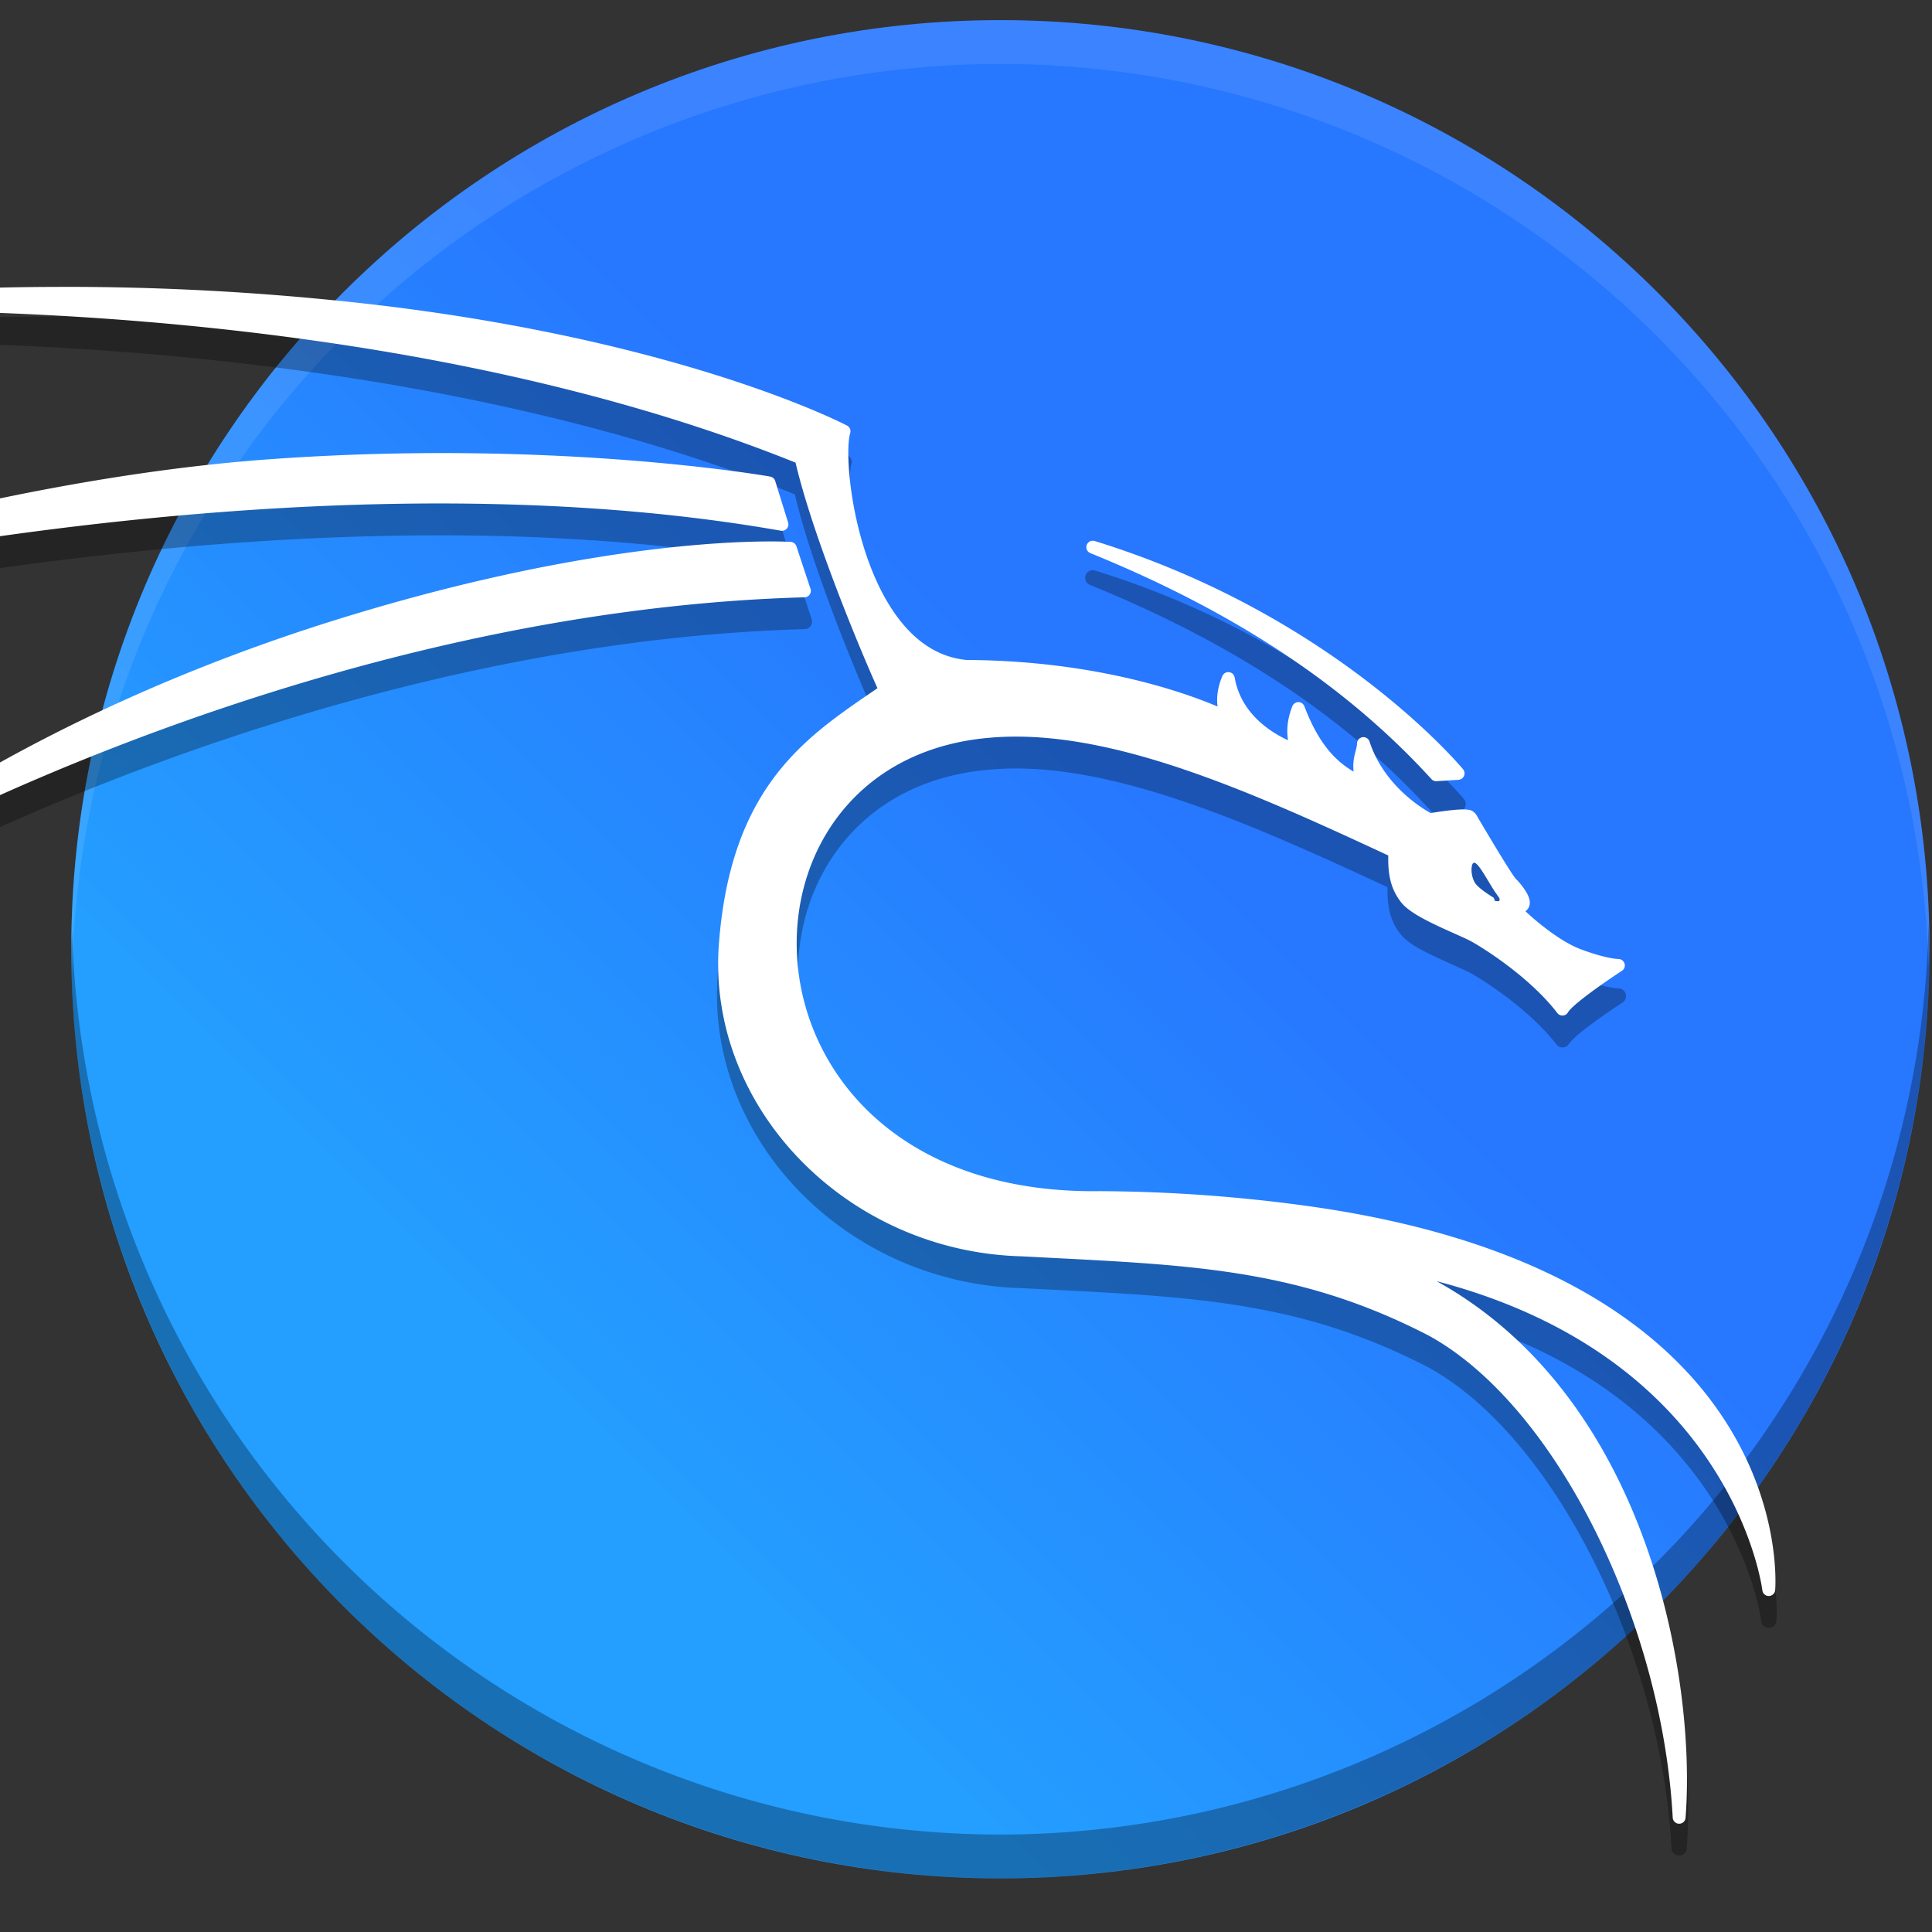 <svg xmlns="http://www.w3.org/2000/svg" width="48" height="48" fill="none" viewBox="0 0 48 48">
  <rect x="0" y="0" width="48" height="48" fill="#333333" stroke="none"/>
  <g clip-path="url(#a)">
    <path fill="url(#b)" d="M24.854 46.668c12.748 0 23.084-10.335 23.084-23.084C47.938 10.835 37.602.5 24.854.5 12.104.5 1.77 10.835 1.77 23.584c0 12.749 10.335 23.084 23.084 23.084Z"/>
    <path fill="#000" d="M47.914 22.946a23.084 23.084 0 0 1-23.06 22.633A23.084 23.084 0 0 1 1.791 23.13c-.009.15-.016.301-.022.452a23.084 23.084 0 0 0 46.168 0 22.985 22.985 0 0 0-.023-.638Z" opacity=".3"/>
    <path fill="#fff" d="M24.854.5A23.084 23.084 0 0 0 1.77 23.584c.004.212.012.425.022.637A23.084 23.084 0 0 1 24.853 1.588a23.084 23.084 0 0 1 23.061 22.446c.01-.15.017-.3.023-.45A23.084 23.084 0 0 0 24.853.5Z" opacity=".1"/>
    <path fill="#000" d="M1.473 7.86c-3.738.004-6.206.305-6.227.307l-.014.001c-.244.028-.213.392.032.378 0 0 13.59-.642 24.483 3.736.389 1.663 1.415 4.212 2.021 5.566-.825.567-1.71 1.142-2.44 2.054-.764.958-1.342 2.28-1.496 4.301-.312 4.1 3.205 7.69 7.554 7.8 4.033.215 6.775.245 10.113 1.975 1.56.863 3.011 2.637 4.095 4.804 1.085 2.168 1.805 4.726 1.934 7.139.013.237.361.241.38.004v-.024c.14-1.848-.133-4.707-1.24-7.427-.928-2.278-2.46-4.447-4.816-5.808 3.386.925 5.324 2.644 6.438 4.214 1.279 1.801 1.468 3.405 1.467 3.396.026.227.357.221.377-.006 0 0 .168-1.966-1.188-4.131-1.357-2.166-4.236-4.533-10.238-5.414a38.94 38.94 0 0 0-5.384-.4h-.003c-4.705.063-7.078-2.619-7.447-5.37-.184-1.375.139-2.769.938-3.848.799-1.08 2.07-1.853 3.822-1.99h.001c2.877-.237 6.386 1.319 9.836 2.924-.003.399.032.801.324 1.165.195.244.547.413.905.583.358.169.727.322.873.406.333.191 1.442.902 2.096 1.754a.19.19 0 0 0 .318-.027c.003-.006.102-.12.233-.23.132-.11.298-.235.46-.352a18.6 18.6 0 0 1 .631-.433c.16-.104.084-.353-.107-.349 0 0-.047.003-.196-.026a4.549 4.549 0 0 1-.722-.214c-.31-.116-.68-.366-.966-.593a6.26 6.26 0 0 1-.352-.301l-.025-.023c.091-.082.104-.212.085-.294a.696.696 0 0 0-.096-.219 1.885 1.885 0 0 0-.258-.322c.01.01-.022-.027-.054-.074a6.74 6.74 0 0 1-.12-.183 29.567 29.567 0 0 1-.318-.516c-.222-.367-.422-.708-.442-.74 0-.001-.048-.102-.141-.164a.187.187 0 0 0-.048-.023c-.105-.034-.188-.026-.296-.02a4.698 4.698 0 0 0-.341.032c-.19.024-.308.046-.36.055-.128-.068-1.13-.623-1.5-1.756-.068-.207-.375-.154-.37.064.003.074-.11.296-.085.631-.446-.268-.83-.695-1.164-1.574a.19.19 0 0 0-.353-.002c-.128.321-.136.59-.11.799-.423-.2-1.117-.637-1.268-1.508-.032-.186-.287-.216-.361-.042a1.429 1.429 0 0 0-.115.733c-.789-.339-2.962-1.13-6.205-1.148-.625-.057-1.123-.37-1.531-.84-.409-.47-.72-1.096-.939-1.744a8.942 8.942 0 0 1-.408-1.871c-.06-.553-.034-1.01.007-1.142a.19.19 0 0 0-.093-.224S17.094 9.223 9.341 8.306a66.83 66.83 0 0 0-7.868-.447Zm9.053 4.13c-1.181.01-2.449.053-3.781.148-7.117.506-14.282 2.993-14.282 2.993-.23.079-.127.422.108.363 0 0 14.614-3.668 26.821-1.518a.19.19 0 0 0 .214-.243l-.318-1.03a.19.19 0 0 0-.148-.13s-3.496-.62-8.614-.582h-.001.001Zm8.678 2.194c-1.256-.006-5.122.153-10.927 1.97-7.286 2.279-11.432 5.52-11.432 5.52-.183.144.005.427.209.315 0 0 10.788-6.017 22.937-6.358a.19.19 0 0 0 .174-.25l-.349-1.056a.19.19 0 0 0-.167-.13s-.155-.01-.445-.011Zm7.943-.018a.19.19 0 0 0-.103.347.197.197 0 0 0 .036.019c3.332 1.354 6.221 3.145 8.462 5.606l.006.006a.19.19 0 0 0 .146.056l.544-.036a.19.19 0 0 0 .134-.31s-3.148-3.814-9.149-5.673l-.002-.001a.329.329 0 0 0-.01-.003l-.004-.002a.188.188 0 0 0-.06-.009Zm9.487 8.032c.109.021.314.426.503.715.017.023.034.048.05.068l.001.005c.021.03.043.062.063.087.01.06.028.097-.114.068-.012-.062-.032-.08-.032-.08s-.341-.203-.446-.347c-.105-.144-.123-.395-.072-.49.012-.022.028-.03.047-.026Z" opacity=".3"/>
    <path fill="#fff" stroke="#fff" stroke-linejoin="round" stroke-width=".32" d="M1.473 7.288c-3.743.004-6.218.307-6.218.307s13.685-.657 24.648 3.782c.373 1.667 1.494 4.443 2.098 5.777-1.728 1.195-3.677 2.319-3.98 6.303-.303 3.983 3.122 7.488 7.37 7.596 4.033.215 6.82.245 10.197 1.997 3.224 1.782 5.868 7.214 6.13 12.1.282-3.625-1.078-11.42-7.426-13.787 8.87 1.552 9.652 8.126 9.652 8.129 0 0 .662-7.59-11.264-9.34a38.776 38.776 0 0 0-5.357-.398c-9.558.126-9.907-11.025-2.704-11.588 2.985-.246 6.549 1.364 10.034 2.987-.013.433.005.817.289 1.173.284.355 1.376.743 1.725.943.349.2 1.466.91 2.151 1.802.149-.278 1.39-1.085 1.39-1.085s-.298.006-.99-.252c-.69-.258-1.51-1.04-1.53-1.085-.02-.046-.033-.117.129-.149.123-.103-.155-.44-.278-.562-.123-.123-.943-1.518-.962-1.55-.02-.032-.026-.065-.084-.104-.181-.058-.976.084-.976.084s-1.222-.6-1.643-1.894c.006.227-.21.474 0 .995-.638-.27-1.185-.73-1.617-1.865-.257.646 0 1.057 0 1.057s-1.5-.42-1.74-1.803c-.264.62 0 .994 0 .994s-2.446-1.276-6.511-1.295c-2.721-.25-3.288-5.036-3.036-5.842 0 0-3.925-2.069-11.651-2.983a66.643 66.643 0 0 0-7.846-.445Zm9.054 4.13a59.654 59.654 0 0 0-3.77.148c-7.081.503-14.232 2.982-14.232 2.982s14.632-3.68 26.902-1.52l-.32-1.03s-3.476-.617-8.58-.58Zm8.676 2.194c-1.239-.005-5.084.15-10.87 1.96-7.256 2.271-11.372 5.49-11.372 5.49s10.816-6.04 23.024-6.382l-.35-1.057s-.147-.01-.432-.011Zm7.947-.018c3.35 1.362 6.267 3.167 8.532 5.655l.544-.035s-3.115-3.78-9.076-5.62Zm9.236 7.264.667.491c.084-.145.42.77.626 1.025.008.05-.341.46-.46.435-.01-.053-.552-.21-.552-.21s-.617-.372-.705-.493c-.088-.12.381-1.168.424-1.248Z"/>
    <path fill="#fff" d="M1.473 7.288c-3.743.004-6.218.307-6.218.307s13.685-.657 24.648 3.782c.373 1.667 1.494 4.443 2.098 5.777-1.728 1.195-3.677 2.319-3.98 6.303-.303 3.983 3.122 7.488 7.37 7.596 4.033.215 6.82.245 10.197 1.997 3.224 1.782 5.868 7.214 6.13 12.1.282-3.625-1.078-11.42-7.426-13.787 8.87 1.552 9.652 8.126 9.652 8.129 0 0 .662-7.59-11.264-9.34a38.776 38.776 0 0 0-5.357-.398c-9.558.126-9.907-11.025-2.704-11.588 2.985-.246 6.549 1.364 10.034 2.987-.013.433.005.817.289 1.173.284.355 1.376.743 1.725.943.349.2 1.466.91 2.151 1.802.149-.278 1.39-1.085 1.39-1.085s-.298.006-.99-.252c-.69-.258-1.51-1.04-1.53-1.085-.02-.046-.033-.117.129-.149.123-.103-.155-.44-.278-.562-.123-.123-.943-1.518-.962-1.55-.02-.032-.026-.065-.084-.104-.181-.058-.976.084-.976.084s-1.222-.6-1.643-1.894c.006.227-.21.474 0 .995-.638-.27-1.185-.73-1.617-1.865-.257.646 0 1.057 0 1.057s-1.5-.42-1.74-1.803c-.264.62 0 .994 0 .994s-2.446-1.276-6.511-1.295c-2.721-.25-3.288-5.036-3.036-5.842 0 0-3.925-2.069-11.651-2.983a66.643 66.643 0 0 0-7.846-.445Zm9.054 4.13a59.654 59.654 0 0 0-3.77.148c-7.081.503-14.232 2.982-14.232 2.982s14.632-3.68 26.902-1.52l-.32-1.03s-3.476-.58-8.58-.58Zm8.676 2.194c-1.239-.005-5.084.15-10.87 1.96-7.256 2.271-11.372 5.49-11.372 5.49s10.816-6.04 23.024-6.382l-.35-1.057s-.147-.01-.432-.011Zm7.947-.018c3.35 1.362 6.267 3.167 8.532 5.655l.544-.035s-3.115-3.78-9.076-5.62Zm9.484 7.842c.109.022.315.426.504.715.016.024.033.049.05.068v.005c.021.03.043.062.063.087.01.06.028.098-.114.069-.012-.063-.032-.08-.032-.08s-.341-.203-.446-.347c-.105-.144-.123-.396-.072-.492.012-.021.028-.029.047-.025Z"/>
  </g>
  <defs>
    <linearGradient id="b" x1="15.206" x2="30.282" y1="36.078" y2="21.002" gradientUnits="userSpaceOnUse">
      <stop stop-color="#249EFF"/>
      <stop offset="1" stop-color="#2777FF"/>
    </linearGradient>
    <clipPath id="a">
      <path fill="#fff" d="M0 0h48v48H0z"/>
    </clipPath>
  </defs>
</svg>
